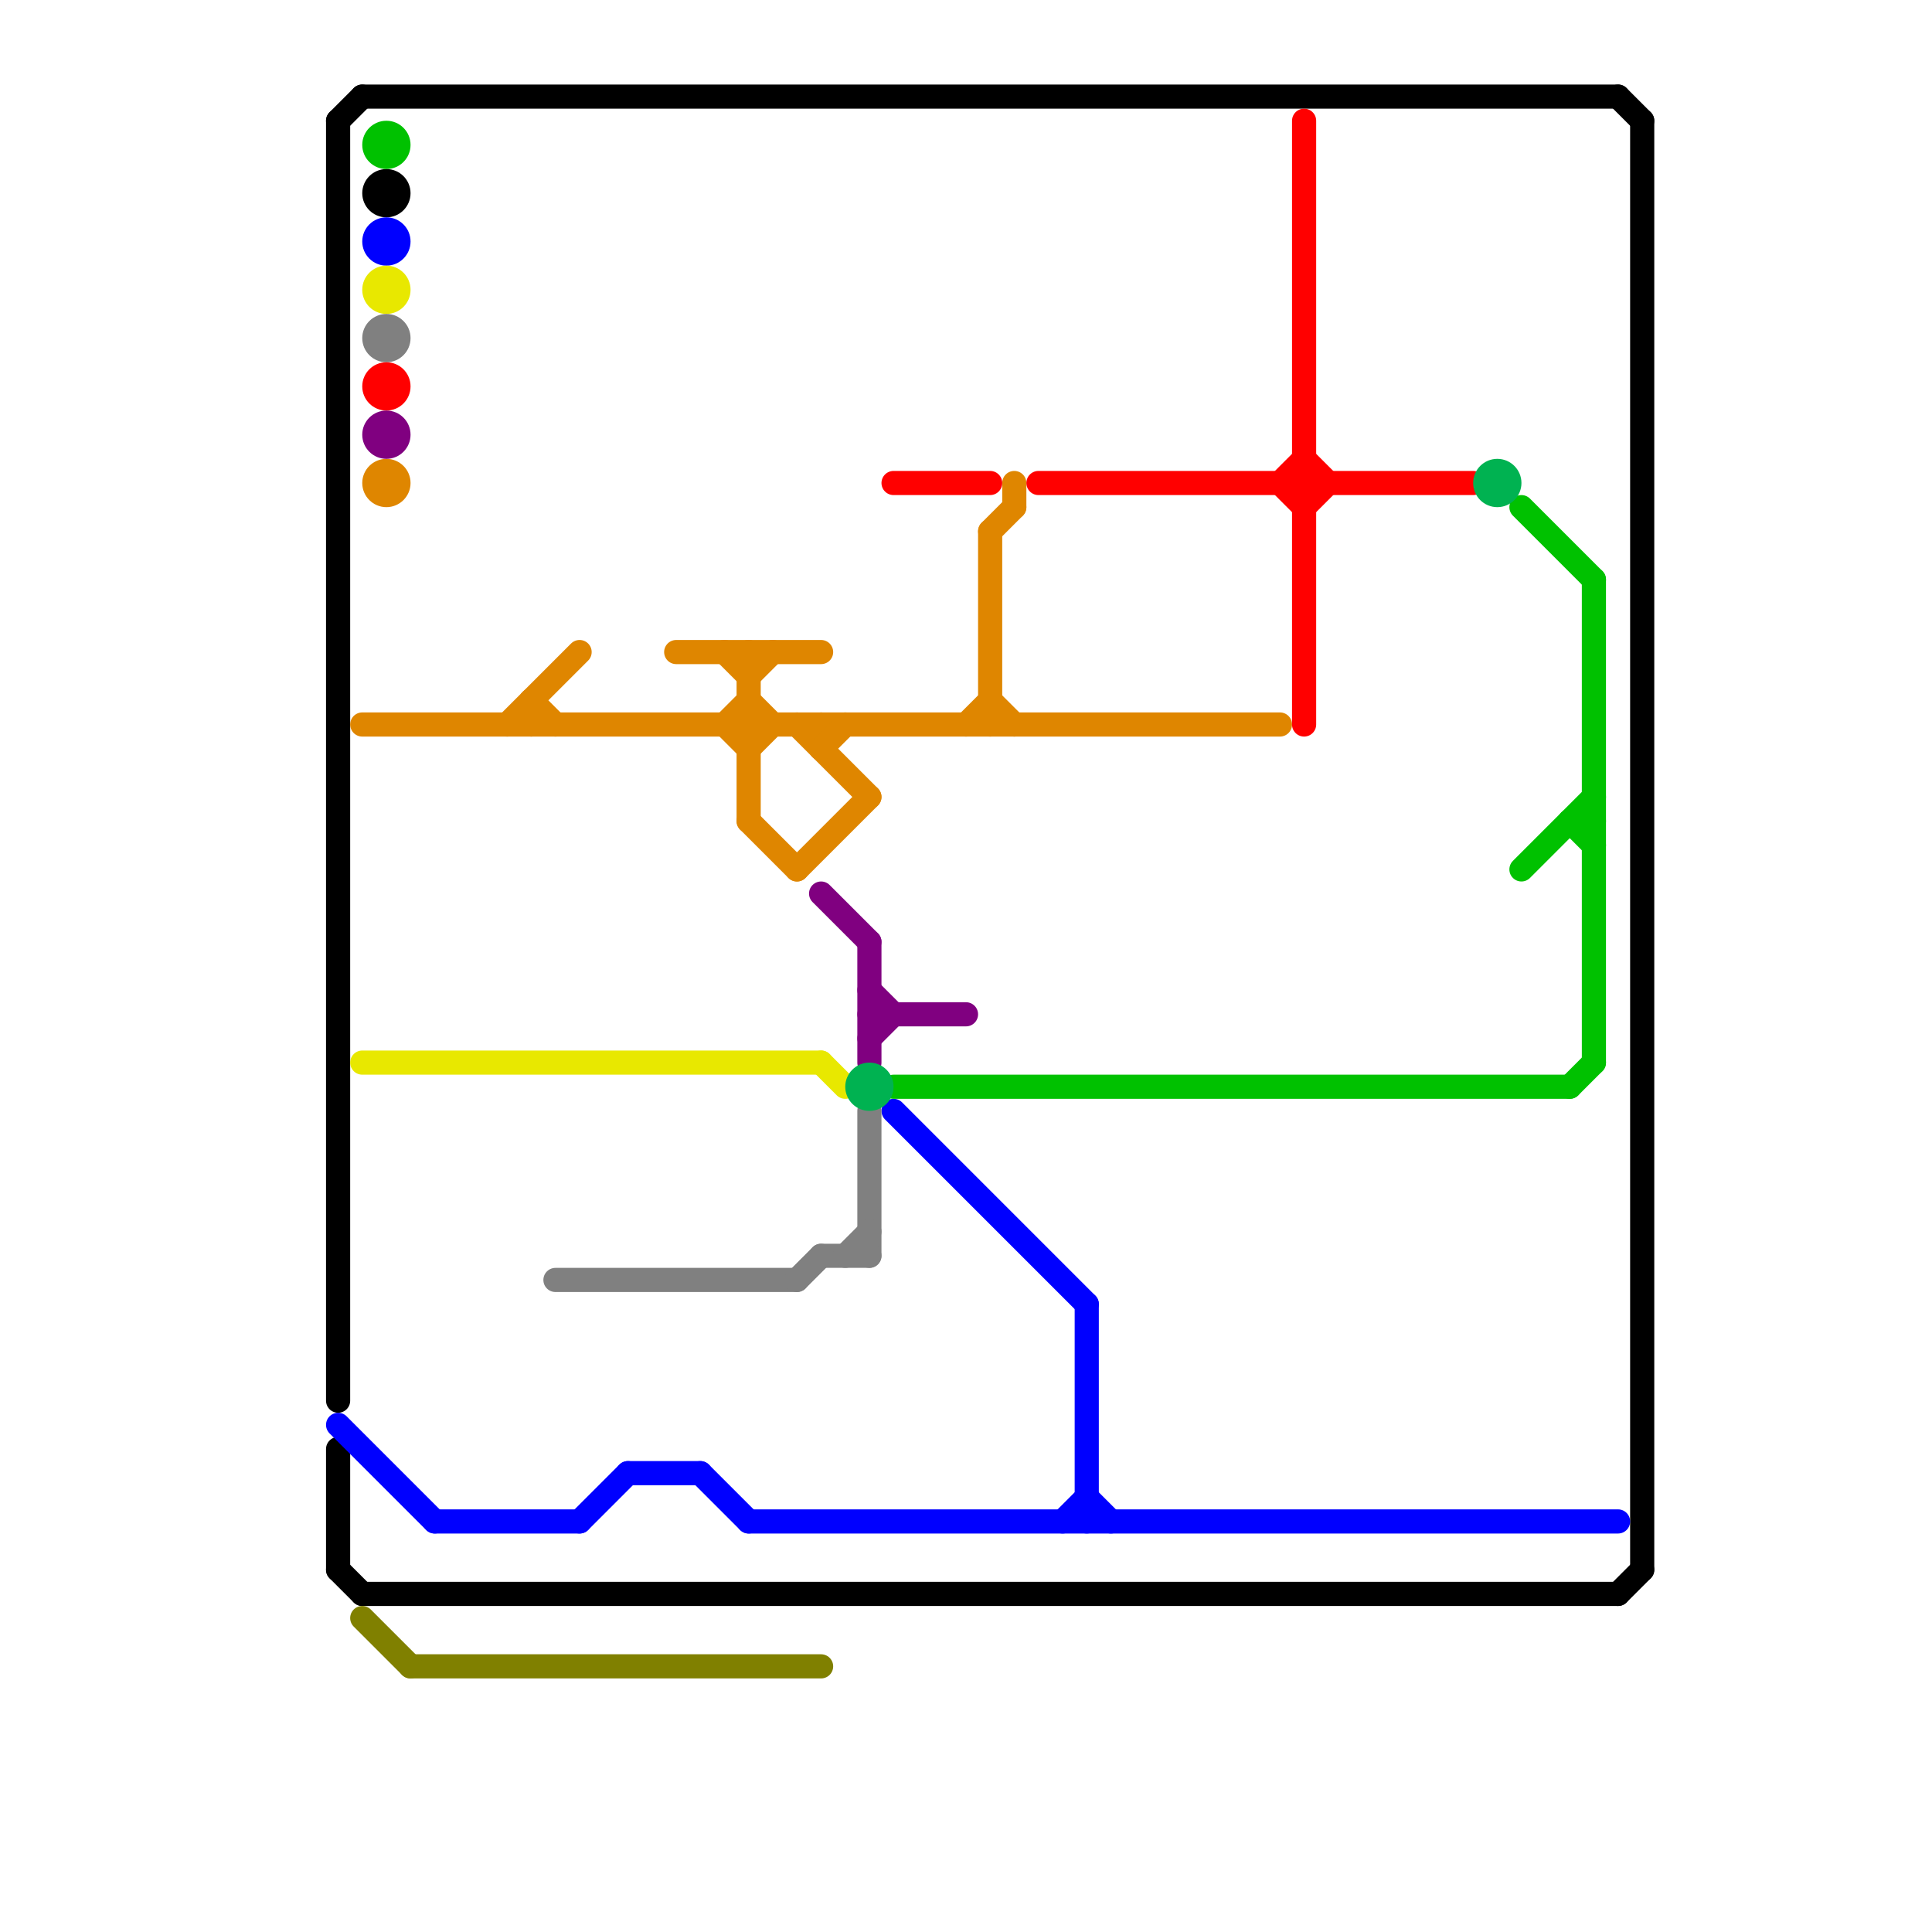 
<svg version="1.1" xmlns="http://www.w3.org/2000/svg" viewBox="0 0 80 80">
<style>text { font: 1px Helvetica; font-weight: 600; white-space: pre; dominant-baseline: central; } line { stroke-width: 1; fill: none; stroke-linecap: round; stroke-linejoin: round; } .c0 { stroke: #000000 } .c1 { stroke: #0000ff } .c2 { stroke: #df8600 } .c3 { stroke: #e8e800 } .c4 { stroke: #808000 } .c5 { stroke: #808080 } .c6 { stroke: #ff0000 } .c7 { stroke: #800080 } .c8 { stroke: #00c100 } .c9 { stroke: #00b251 }</style><defs><g id="wm-xf"><circle r="1.2" fill="#000"/><circle r="0.9" fill="#fff"/><circle r="0.6" fill="#000"/><circle r="0.3" fill="#fff"/></g><g id="wm"><circle r="0.6" fill="#000"/><circle r="0.3" fill="#fff"/></g></defs><line class="c0" x1="14" y1="65" x2="15" y2="66"/><line class="c0" x1="14" y1="5" x2="15" y2="4"/><line class="c0" x1="14" y1="5" x2="14" y2="58"/><line class="c0" x1="67" y1="4" x2="68" y2="5"/><line class="c0" x1="14" y1="60" x2="14" y2="65"/><line class="c0" x1="67" y1="66" x2="68" y2="65"/><line class="c0" x1="15" y1="66" x2="67" y2="66"/><line class="c0" x1="15" y1="4" x2="67" y2="4"/><line class="c0" x1="68" y1="5" x2="68" y2="65"/><circle cx="16" cy="8" r="1" fill="#000000" /><line class="c1" x1="18" y1="63" x2="24" y2="63"/><line class="c1" x1="45" y1="54" x2="45" y2="63"/><line class="c1" x1="29" y1="61" x2="31" y2="63"/><line class="c1" x1="37" y1="46" x2="45" y2="54"/><line class="c1" x1="26" y1="61" x2="29" y2="61"/><line class="c1" x1="44" y1="63" x2="45" y2="62"/><line class="c1" x1="24" y1="63" x2="26" y2="61"/><line class="c1" x1="31" y1="63" x2="67" y2="63"/><line class="c1" x1="45" y1="62" x2="46" y2="63"/><line class="c1" x1="14" y1="59" x2="18" y2="63"/><circle cx="16" cy="10" r="1" fill="#0000ff" /><line class="c2" x1="41" y1="22" x2="42" y2="21"/><line class="c2" x1="33" y1="30" x2="36" y2="33"/><line class="c2" x1="30" y1="30" x2="31" y2="31"/><line class="c2" x1="22" y1="29" x2="23" y2="30"/><line class="c2" x1="42" y1="20" x2="42" y2="21"/><line class="c2" x1="34" y1="30" x2="34" y2="31"/><line class="c2" x1="31" y1="29" x2="32" y2="30"/><line class="c2" x1="31" y1="34" x2="33" y2="36"/><line class="c2" x1="41" y1="22" x2="41" y2="30"/><line class="c2" x1="15" y1="30" x2="53" y2="30"/><line class="c2" x1="31" y1="31" x2="32" y2="30"/><line class="c2" x1="31" y1="28" x2="32" y2="27"/><line class="c2" x1="40" y1="30" x2="41" y2="29"/><line class="c2" x1="33" y1="36" x2="36" y2="33"/><line class="c2" x1="41" y1="29" x2="42" y2="30"/><line class="c2" x1="22" y1="29" x2="22" y2="30"/><line class="c2" x1="31" y1="27" x2="31" y2="34"/><line class="c2" x1="30" y1="30" x2="31" y2="29"/><line class="c2" x1="28" y1="27" x2="34" y2="27"/><line class="c2" x1="21" y1="30" x2="24" y2="27"/><line class="c2" x1="34" y1="31" x2="35" y2="30"/><line class="c2" x1="30" y1="27" x2="31" y2="28"/><circle cx="16" cy="20" r="1" fill="#df8600" /><line class="c3" x1="34" y1="44" x2="35" y2="45"/><line class="c3" x1="15" y1="44" x2="34" y2="44"/><circle cx="16" cy="12" r="1" fill="#e8e800" /><line class="c4" x1="17" y1="69" x2="34" y2="69"/><line class="c4" x1="15" y1="67" x2="17" y2="69"/><line class="c5" x1="23" y1="53" x2="33" y2="53"/><line class="c5" x1="33" y1="53" x2="34" y2="52"/><line class="c5" x1="36" y1="46" x2="36" y2="52"/><line class="c5" x1="34" y1="52" x2="36" y2="52"/><line class="c5" x1="35" y1="52" x2="36" y2="51"/><circle cx="16" cy="14" r="1" fill="#808080" /><line class="c6" x1="43" y1="20" x2="61" y2="20"/><line class="c6" x1="54" y1="21" x2="55" y2="20"/><line class="c6" x1="53" y1="20" x2="54" y2="19"/><line class="c6" x1="54" y1="19" x2="55" y2="20"/><line class="c6" x1="54" y1="5" x2="54" y2="30"/><line class="c6" x1="37" y1="20" x2="41" y2="20"/><line class="c6" x1="53" y1="20" x2="54" y2="21"/><circle cx="16" cy="16" r="1" fill="#ff0000" /><line class="c7" x1="36" y1="43" x2="37" y2="42"/><line class="c7" x1="36" y1="41" x2="37" y2="42"/><line class="c7" x1="36" y1="39" x2="36" y2="44"/><line class="c7" x1="36" y1="42" x2="40" y2="42"/><line class="c7" x1="34" y1="37" x2="36" y2="39"/><circle cx="16" cy="18" r="1" fill="#800080" /><line class="c8" x1="65" y1="34" x2="66" y2="35"/><line class="c8" x1="63" y1="36" x2="66" y2="33"/><line class="c8" x1="65" y1="34" x2="66" y2="34"/><line class="c8" x1="63" y1="21" x2="66" y2="24"/><line class="c8" x1="65" y1="45" x2="66" y2="44"/><line class="c8" x1="37" y1="45" x2="65" y2="45"/><line class="c8" x1="66" y1="24" x2="66" y2="44"/><circle cx="16" cy="6" r="1" fill="#00c100" /><circle cx="36" cy="45" r="1" fill="#00b251" /><circle cx="62" cy="20" r="1" fill="#00b251" />
</svg>
